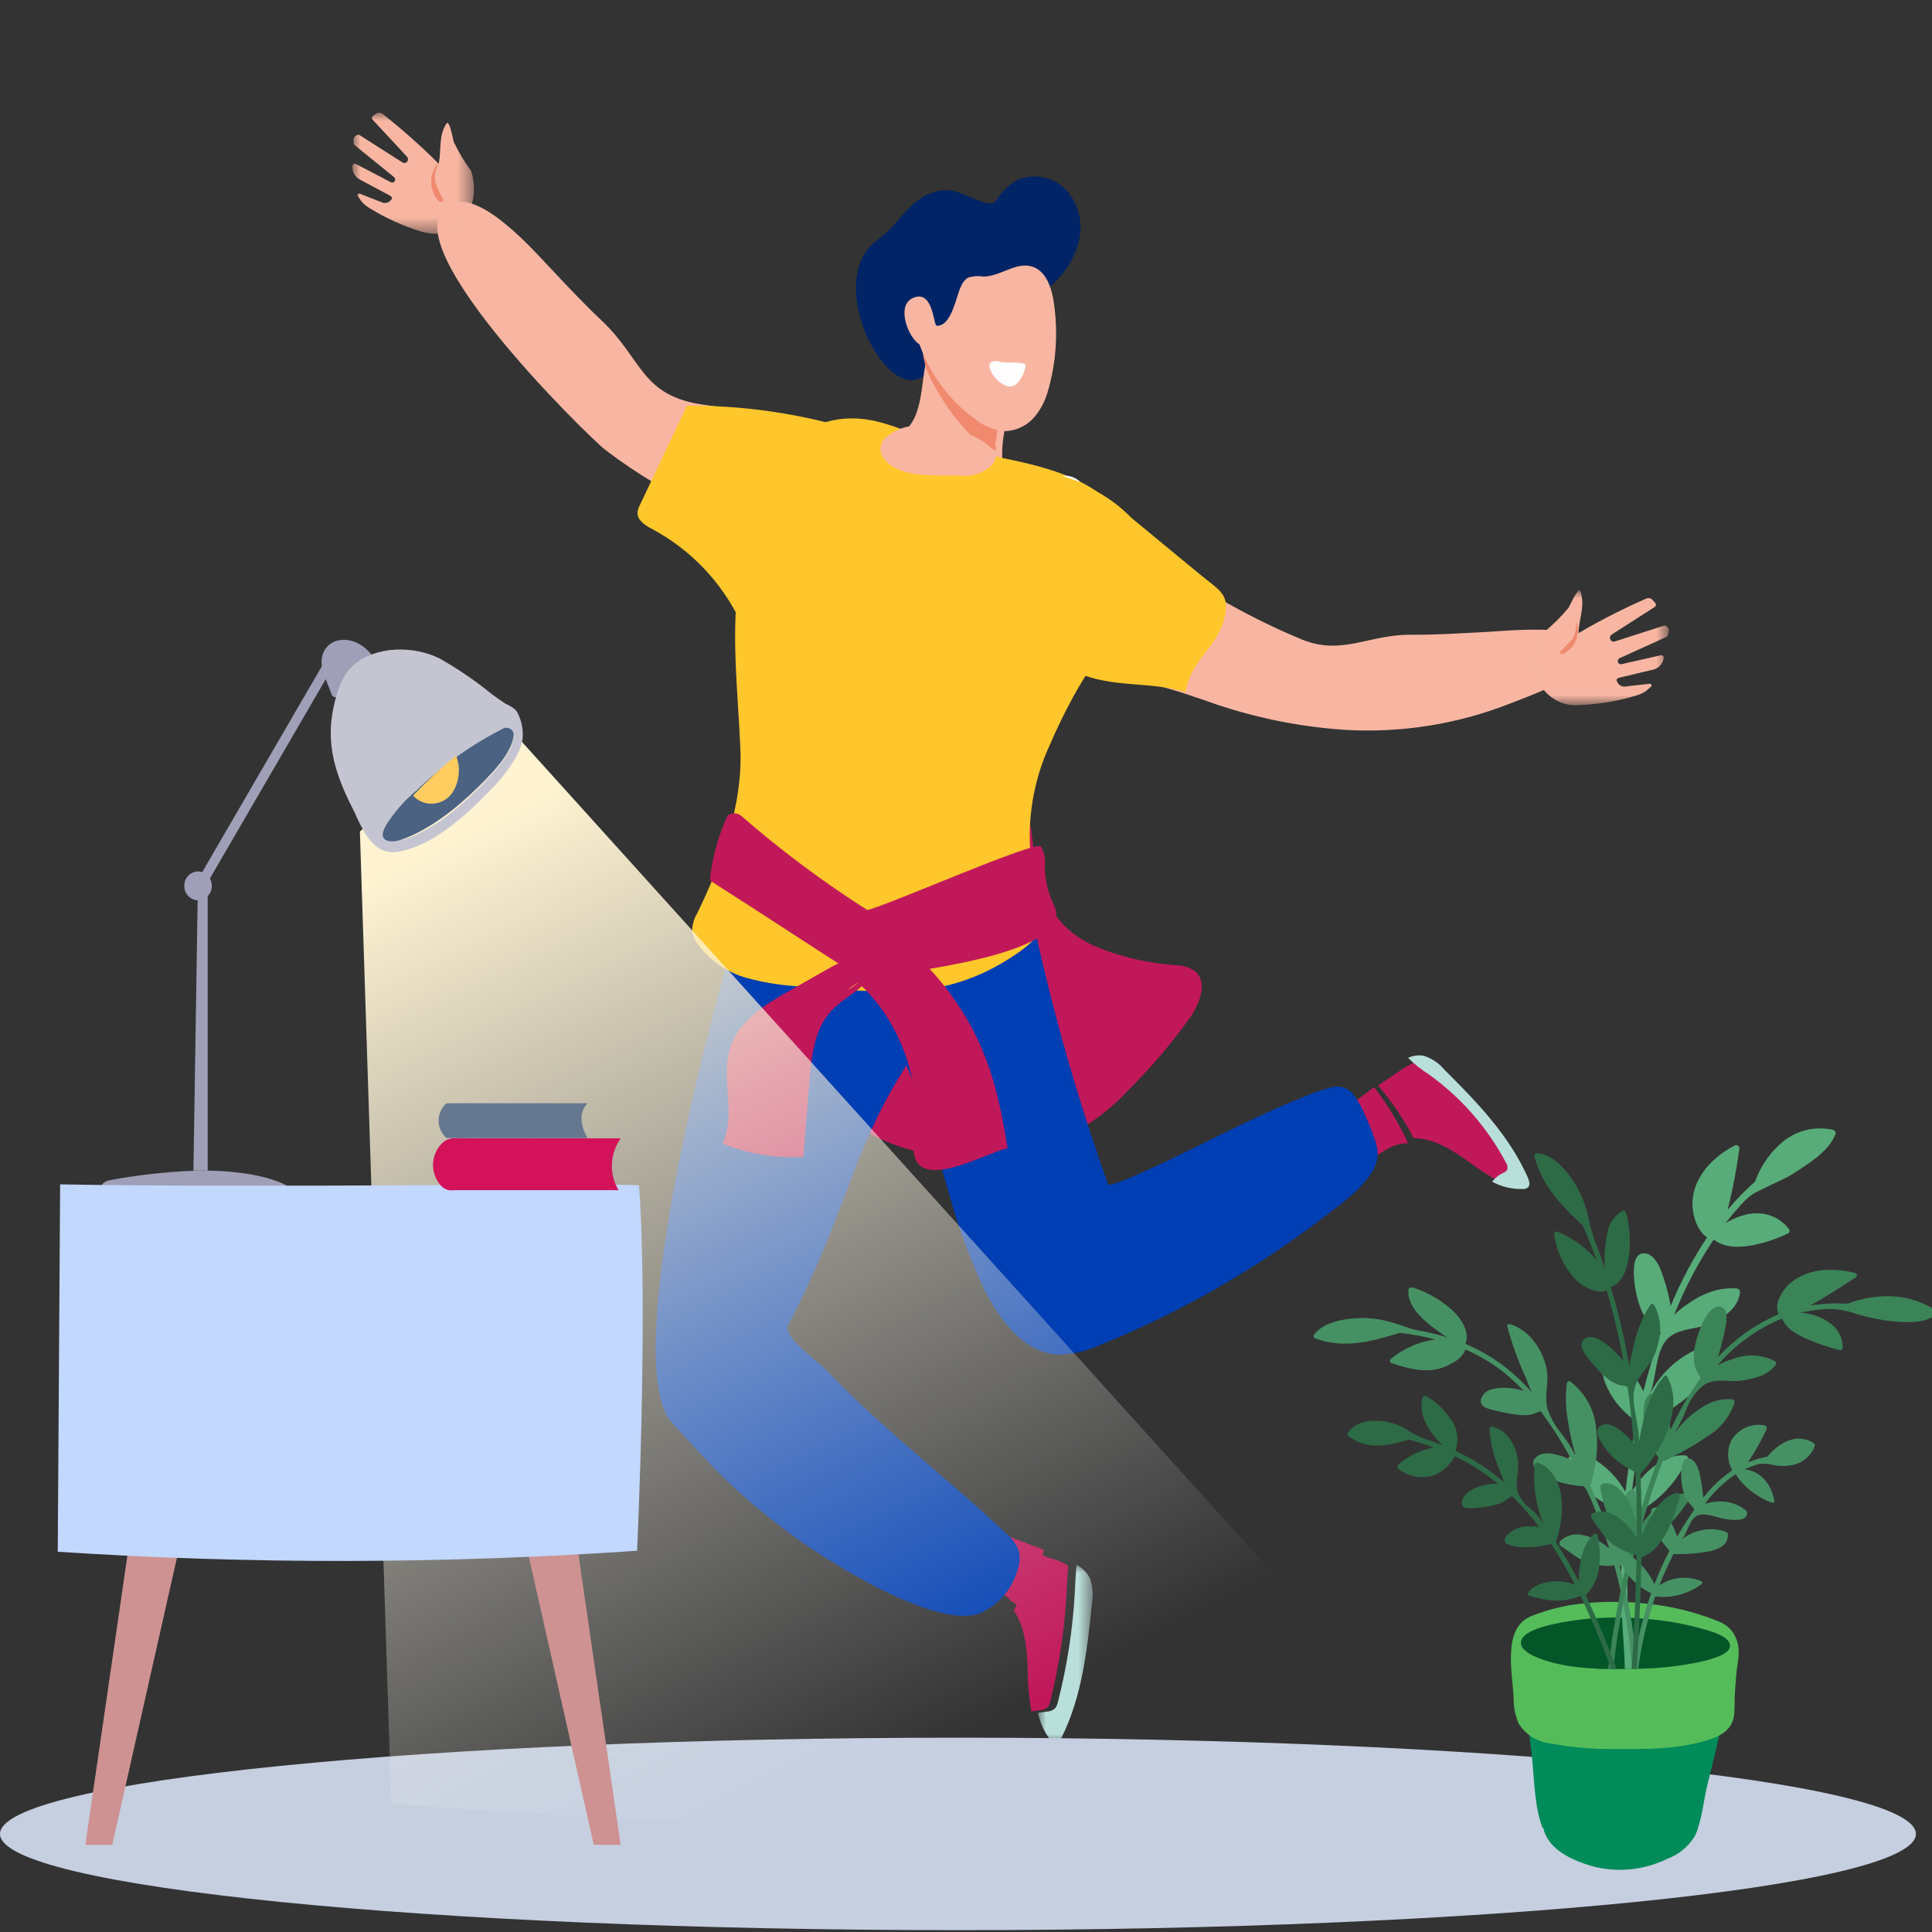 <?xml version="1.0" encoding="UTF-8"?>
<svg width="120px" height="120px" viewBox="0 0 120 120" version="1.1" xmlns="http://www.w3.org/2000/svg" xmlns:xlink="http://www.w3.org/1999/xlink">
    <rect x="0" y="0" width="120" height="120" fill="#333333" stroke="none"/>
    <title>Sorteo_1añoLuzGratis_2023</title>
    <defs>
        <polygon id="path-1" points="0 0 3.388 0 3.388 11.078 0 11.078"></polygon>
        <polygon id="path-3" points="0 0 7.537 0 7.537 7.515 0 7.515"></polygon>
        <polygon id="path-5" points="0 0 8.275 0 8.275 7.119 0 7.119"></polygon>
        <linearGradient x1="51.549%" y1="91.112%" x2="9.504%" y2="10.504%" id="linearGradient-7">
            <stop stop-color="#EEEEEE" stop-opacity="0" offset="0%"></stop>
            <stop stop-color="#FFF3D1" offset="100%"></stop>
        </linearGradient>
    </defs>
    <g id="Sorteo_1añoLuzGratis_2023" stroke="none" stroke-width="1" fill="none" fill-rule="evenodd">
        <g id="Group-152" transform="translate(21.885, 7)">
            <g id="Group-151" transform="translate(0, 0)">
                <g id="Group-39" transform="translate(22.235, 44.307)">
                    <path d="M19.9,0 C20.288,3.246 20.599,5.856 23.705,7.384 C25.368,8.103 27.144,8.529 28.953,8.644 C29.385,8.648 29.805,8.79 30.151,9.051 C30.914,9.764 30.368,11.099 29.752,11.958 C28.6,13.568 27.312,15.077 25.901,16.466 C24.648,17.817 23.117,18.88 21.414,19.584 C16.395,21.373 11.005,20.867 6.964,16.968 C3.979,14.085 2.143,10.051 1.05,5.907 C0.455,5.958 -0.003,6.457 0,7.055 L19.9,0 Z" id="Fill-3" fill="#C1185A"></path>
                    <path d="M49.817,21.626 C49.929,21.593 50.027,21.523 50.094,21.427 C50.139,21.282 50.11,21.123 50.018,21.002 C48.827,18.85 47.147,17.008 45.114,15.624 C44.649,15.346 44.219,15.015 43.83,14.638 C43.479,14.79 43.144,14.98 42.832,15.202 C42.381,15.507 41.929,15.812 41.476,16.116 C42.338,17.115 43.078,18.213 43.681,19.386 C43.448,19.386 43.216,19.416 42.99,19.473 C42.01,19.724 41.234,20.504 40.275,20.828 C39.944,20.956 39.581,20.98 39.235,20.895 C39.082,20.849 38.94,20.773 38.815,20.672 C38.939,20.773 39.082,20.849 39.235,20.896 C39.581,20.98 39.944,20.957 40.276,20.829 C41.234,20.504 42.008,19.726 42.991,19.474 C43.217,19.416 43.449,19.387 43.682,19.386 C44.89,19.381 46.076,20.106 47.095,20.842 C47.738,21.338 48.423,21.777 49.143,22.155 C49.322,21.928 49.552,21.747 49.815,21.626" id="Fill-5" fill="#C1185A"></path>
                    <path d="M40.078,21.236 C40.996,20.89 41.739,20.06 42.676,19.794 C42.892,19.732 43.114,19.701 43.338,19.7 C42.768,18.464 42.06,17.297 41.227,16.22 L38.211,18.478 C38.11,18.873 38.061,19.279 38.067,19.686 C38.096,20.206 38.314,20.698 38.682,21.067 C38.798,21.173 38.935,21.253 39.083,21.304 C39.414,21.395 39.766,21.369 40.081,21.232" id="Fill-7" fill="#C1185A"></path>
                    <path d="M50.782,21.845 C49.617,19.202 47.591,17.122 45.59,15.13 C45.256,14.728 44.813,14.429 44.314,14.27 C43.984,14.211 43.644,14.255 43.338,14.395 C43.718,14.78 44.141,15.118 44.599,15.405 C46.613,16.84 48.264,18.726 49.42,20.912 C49.511,21.038 49.539,21.198 49.495,21.347 C49.429,21.444 49.333,21.516 49.222,21.551 C48.962,21.676 48.735,21.861 48.562,22.092 C49.154,22.416 49.825,22.571 50.5,22.542 C50.605,22.545 50.708,22.509 50.789,22.442 C50.935,22.295 50.865,22.038 50.779,21.844" id="Fill-9" fill="#B9DFDA"></path>
                    <path d="M16.073,47.311 C16.035,47.288 15.997,47.265 15.959,47.241 C15.997,47.265 16.035,47.288 16.073,47.311" id="Fill-11" fill="#F0896E"></path>
                    <path d="M16.449,47.304 C16.412,47.286 16.374,47.267 16.337,47.247 C16.374,47.267 16.412,47.285 16.449,47.304" id="Fill-13" fill="#F0896E"></path>
                    <path d="M16.017,46.881 L16.019,46.881 L16.017,46.881 Z" id="Fill-15" fill="#F0896E"></path>
                    <path d="M18.466,48.275 C18.594,48.394 18.721,48.516 18.843,48.651 C18.721,48.517 18.594,48.394 18.466,48.275" id="Fill-17" fill="#F0896E"></path>
                    <path d="M16.793,47.287 L16.746,47.265 L16.793,47.287 Z" id="Fill-19" fill="#F0896E"></path>
                    <path d="M16.08,46.93 C16.038,46.896 15.994,46.865 15.952,46.831 C15.994,46.865 16.038,46.896 16.08,46.93" id="Fill-21" fill="#F0896E"></path>
                    <path d="M18.466,47.828 C18.342,47.718 18.217,47.612 18.089,47.513 C18.217,47.612 18.342,47.718 18.466,47.828" id="Fill-23" fill="#F0896E"></path>
                    <path d="M18.089,47.432 C17.965,47.324 17.839,47.219 17.712,47.117 C17.839,47.217 17.964,47.322 18.089,47.432" id="Fill-25" fill="#F0896E"></path>
                    <path d="M16.884,47.325 L16.656,47.227 L16.884,47.325 Z" id="Fill-27" fill="#F0896E"></path>
                    <path d="M18.089,47.452 C17.966,47.328 17.84,47.211 17.712,47.099 C17.839,47.211 17.965,47.328 18.089,47.452" id="Fill-29" fill="#F0896E"></path>
                    <path d="M17.335,47.431 C17.21,47.326 17.085,47.225 16.958,47.124 C17.084,47.224 17.21,47.325 17.335,47.431" id="Fill-31" fill="#F0896E"></path>
                    <polyline id="Fill-33" fill="#F0896E" points="17.335 47.371 16.958 47.182 17.335 47.371"></polyline>
                    <path d="M20.952,54.726 C21.04,54.608 21.1,54.472 21.124,54.327 C21.67,52.136 22.006,49.897 22.128,47.642 C22.159,47.078 22.176,46.507 22.233,45.944 C21.969,45.791 21.693,45.658 21.408,45.549 C21.012,45.469 20.636,45.318 20.296,45.1 C20.055,46.388 19.561,47.615 18.842,48.711 L18.842,48.719 C19.533,49.695 19.673,51.097 19.711,52.37 C19.709,53.249 19.787,54.126 19.945,54.99 L20.462,54.919 C20.643,54.914 20.816,54.845 20.952,54.725" id="Fill-35" fill="#C1185A"></path>
                    <path d="M20.727,44.955 C19.429,44.475 18.233,43.996 16.993,43.518 C16.652,43.656 16.334,43.847 16.052,44.084 C15.555,44.539 15.353,45.234 15.527,45.885 C15.639,46.174 15.828,46.429 16.073,46.62 C16.089,46.633 16.105,46.769 16.122,46.781 C16.138,46.794 16.155,46.946 16.174,46.946 L16.174,46.823 C16.248,46.879 16.324,46.868 16.401,46.916 C16.416,46.925 16.43,46.904 16.445,46.913 C16.52,46.958 16.596,46.986 16.674,47.028 C16.688,47.035 16.703,47.035 16.717,47.042 C16.793,47.082 16.869,47.115 16.946,47.152 C16.951,47.154 16.958,47.155 16.963,47.158 C17.046,47.197 17.129,47.234 17.212,47.27 L17.299,47.309 L17.338,47.325 L17.508,47.399 C17.597,47.439 17.686,47.479 17.775,47.52 L17.784,47.524 C17.869,47.564 17.952,47.605 18.035,47.648 L18.067,47.665 C18.151,47.709 18.233,47.754 18.314,47.803 C18.379,47.843 18.442,47.885 18.503,47.928 C18.522,47.941 18.541,47.991 18.56,48.004 C18.624,48.051 18.686,48.188 18.746,48.188 C18.918,48.188 19.068,48.472 19.198,48.655 L19.212,48.637 C19.933,47.511 20.445,46.265 20.723,44.957 L20.727,44.955 Z" id="Fill-37" fill="#C1185A"></path>
                </g>
                <g id="Group-42" transform="translate(42.587, 90.198)">
                    <mask id="mask-2" fill="white">
                        <use xlink:href="#path-1"></use>
                    </mask>
                    <g id="Clip-41"></g>
                    <path d="M3.222,0.833 C3.041,0.475 2.752,0.184 2.396,0 C2.337,0.571 2.318,1.151 2.286,1.724 C2.159,4.015 1.807,6.288 1.236,8.51 C1.209,8.658 1.147,8.797 1.055,8.915 C0.911,9.038 0.73,9.108 0.541,9.112 L0,9.186 C0.124,9.808 0.393,10.391 0.784,10.891 C0.843,10.979 0.93,11.044 1.032,11.074 C1.228,11.109 1.376,10.899 1.468,10.713 C2.734,8.18 3.065,5.258 3.348,2.41 C3.446,1.883 3.404,1.339 3.225,0.834" id="Fill-40" fill="#B9DFDA" mask="url(#mask-2)"></path>
                </g>
                <g id="Group-53" transform="translate(5.276, 5.537)">
                    <path d="M32.154,50.227 C32.358,49.763 32.78,48.982 33.163,48.264 C32.893,48.918 32.625,49.571 32.349,50.223 C32.317,50.3 32.286,50.377 32.253,50.454 C32.227,50.518 32.182,50.573 32.125,50.611 C31.979,50.711 32.017,50.543 32.154,50.229" id="Fill-43" fill="#666CB0"></path>
                    <path d="M33.436,46.728 L33.436,46.728 C33.746,46.481 33.304,47.316 32.785,48.267 C33.001,47.755 33.217,47.243 33.435,46.731" id="Fill-45" fill="#666CB0"></path>
                    <path d="M36.009,85.067 C35.655,86.246 34.793,87.205 33.658,87.683 C30.879,88.664 24.067,84.331 21.927,82.735 C18.727,80.345 17.284,78.831 14.546,75.792 C12.087,73.062 14.671,59.382 17.716,48.275 C18.083,46.932 18.458,45.627 18.832,44.383 C19.123,43.417 19.41,42.486 19.696,41.605 C20.037,40.55 20.371,39.565 20.694,38.667 C21.075,37.601 21.438,36.661 21.771,35.878 C21.904,36.102 22.044,36.34 22.186,36.59 C22.606,33.492 25.152,30.817 28.091,30.495 C31.195,30.154 34.369,32.472 35.19,35.678 C35.433,36.63 35.557,37.609 35.558,38.592 C35.543,40.245 35.256,41.886 34.708,43.446 C34.28,44.69 33.758,45.899 33.147,47.064 C33.055,47.169 32.015,49.003 31.061,50.635 C30.597,51.523 30.059,52.371 29.454,53.17 C29.45,53.17 29.446,53.167 29.445,53.163 C29.238,53.474 29.043,53.779 28.858,54.08 C25.696,59.196 25.312,63.066 21.788,69.771 C21.42,70.47 23.626,72.002 24.142,72.543 C27.691,76.261 31.599,79.195 35.327,82.701 C35.696,82.991 35.975,83.38 36.133,83.823 C36.213,84.241 36.17,84.673 36.009,85.067" id="Fill-47" fill="#003EB3"></path>
                    <path d="M58.307,58.474 C58.284,58.396 58.26,58.317 58.234,58.241 C58.077,57.762 57.889,57.292 57.672,56.836 C57.463,56.299 57.175,55.795 56.818,55.342 C56.472,54.986 55.952,54.859 55.48,55.017 C54.858,55.182 54.25,55.394 53.661,55.653 C51.973,56.331 50.328,57.128 48.687,57.92 C48.215,58.146 41.809,61.406 41.66,61.014 C40.246,57.058 39.025,53.033 37.998,48.937 C37.764,47.998 37.539,47.057 37.325,46.113 C37.076,45.017 36.841,43.918 36.621,42.816 C36.567,42.551 36.515,42.287 36.463,42.022 C36.44,41.907 36.418,41.791 36.396,41.675 C36.281,41.071 36.103,39.535 35.775,37.977 C35.596,37.029 35.318,36.101 34.948,35.209 C34.736,35.265 34.524,35.323 34.313,35.383 C34.138,35.459 33.961,35.535 33.784,35.612 L33.732,35.634 C34.377,37.606 34.27,37.654 33.641,35.673 C32.547,36.184 31.411,36.6 30.245,36.915 C28.88,37.2 27.494,37.377 26.101,37.444 C25.292,37.506 24.483,37.549 23.673,37.583 C22.703,37.773 21.726,37.937 20.746,38.055 C20.112,38.131 19.477,38.185 18.841,38.219 C18.953,38.618 19.069,39.015 19.194,39.41 C19.36,39.935 19.539,40.46 19.738,40.974 C20.049,41.788 20.42,42.578 20.85,43.336 C20.892,43.412 20.937,43.487 20.981,43.562 C21.919,45.137 22.84,46.732 23.871,48.244 C24.109,48.595 24.354,48.939 24.607,49.276 C24.615,49.289 24.625,49.301 24.634,49.314 C24.829,49.576 25.028,49.834 25.233,50.088 C25.474,50.386 25.722,50.684 25.985,50.966 C26.005,50.987 26.025,51.009 26.045,51.03 C26.482,50.834 26.992,50.896 27.369,51.191 C27.231,51.168 27.096,51.135 26.964,51.091 C27.627,51.627 28.231,52.232 28.764,52.898 C28.817,52.994 28.869,53.09 28.913,53.183 L29.001,53.367 C29.534,54.505 29.995,55.676 30.379,56.873 C30.879,58.39 31.302,59.94 31.752,61.481 C32.31,63.553 33.047,65.573 33.958,67.516 C34.933,69.487 36.478,71.511 38.596,71.603 C39.47,71.584 40.329,71.386 41.123,71.021 C46.234,68.954 51.035,66.192 55.391,62.813 C56.406,62.042 58.416,60.596 58.408,59.119 C58.403,58.9 58.367,58.684 58.303,58.475 M39.137,53.601 L39.732,55.557 C39.522,54.915 39.325,54.258 39.137,53.601 M40.782,59.019 L40.992,59.713 C40.901,59.488 40.831,59.256 40.782,59.019" id="Fill-49" fill="#003EB3"></path>
                    <path d="M26.546,22.519 C23.18,22.838 19.814,20.61 16.866,19.243 C14.585,18.207 12.428,16.92 10.433,15.405 C9.399,14.608 -3.688,1.818 1.017,0.08 C2.786,-0.574 5.949,2.976 6.771,3.847 C7.908,5.05 8.993,6.231 10.185,7.35 C12.783,9.792 12.624,12.066 16.593,12.61 C20.307,13.12 23.964,13.981 27.515,15.183 C28.462,15.438 29.342,15.898 30.092,16.531 C32.518,18.86 28.946,22.292 26.546,22.517" id="Fill-51" fill="#F8B6A2"></path>
                </g>
                <g id="Group-56">
                    <mask id="mask-4" fill="white">
                        <use xlink:href="#path-3"></use>
                    </mask>
                    <g id="Clip-55"></g>
                    <path d="M0.45,5.026 L1.852,5.575 C2.051,5.658 2.281,5.591 2.404,5.414 C2.419,5.39 2.438,5.368 2.46,5.35 L2.46,5.336 C2.461,5.265 2.423,5.2 2.362,5.166 L0.442,4.137 C0.179,3.992 0.013,3.719 0.004,3.42 C0.004,3.39 0.003,3.36 0,3.331 C-0.006,3.247 0.057,3.175 0.14,3.169 C0.167,3.167 0.193,3.172 0.217,3.184 L2.396,4.32 C2.485,4.365 2.593,4.331 2.639,4.242 C2.643,4.234 2.647,4.225 2.65,4.215 L2.65,4.212 C2.678,4.134 2.652,4.047 2.586,3.996 L0.154,2.025 C0.093,1.978 0.063,1.9 0.077,1.824 C0.098,1.715 0.06,1.7 0.088,1.592 C0.121,1.468 0.322,1.316 0.43,1.379 L3.125,3.096 C3.203,3.144 3.304,3.134 3.373,3.073 L3.376,3.07 C3.474,2.983 3.483,2.832 3.396,2.734 C3.395,2.733 3.393,2.731 3.392,2.73 L1.259,0.435 C1.198,0.37 1.201,0.268 1.266,0.207 C1.275,0.199 1.285,0.192 1.296,0.186 C1.442,0.107 1.512,-0.008 1.676,0 C1.748,0.005 1.817,0.03 1.876,0.073 C3.035,0.987 4.144,1.965 5.196,3.001 L5.332,3.148 C5.349,3.176 5.361,3.161 5.368,3.124 C5.54,2.311 5.339,1.447 5.847,0.672 C6.033,0.39 6.267,1.736 6.302,1.822 C6.606,2.453 6.965,3.054 7.376,3.621 C7.718,4.667 7.556,5.812 6.938,6.723 C6.244,7.583 5.184,7.655 4.207,7.361 C3.117,7.02 2.073,6.546 1.1,5.947 C0.915,5.839 0.746,5.705 0.6,5.548 C0.563,5.508 0.442,5.338 0.341,5.185 C0.307,5.141 0.316,5.077 0.361,5.044 C0.385,5.026 0.416,5.02 0.446,5.027" id="Fill-54" fill="#F8B6A2" mask="url(#mask-4)"></path>
                </g>
                <g id="Group-91" transform="translate(4.899, 3.165)">
                    <path d="M0.459,2.318 C-0.123,1.668 -0.155,0.695 0.383,0.008 C0.394,-0.009 0.428,0.004 0.423,0.02 C0.26,0.374 0.198,0.765 0.247,1.151 C0.379,1.525 0.546,1.884 0.746,2.226 C0.799,2.353 0.553,2.433 0.459,2.32" id="Fill-57" fill="#F0896E"></path>
                    <path d="M31.177,12.648 C30.48,13.45 29.72,13.813 28.67,12.959 C26.76,11.407 25.378,7.068 27.313,5.087 C27.659,4.733 28.1,4.478 28.442,4.12 C29.188,3.338 29.837,2.362 30.862,1.901 C32.322,1.245 33.032,2.009 34.401,2.417 C34.558,2.481 34.732,2.489 34.893,2.439 C35.022,2.366 35.128,2.259 35.199,2.129 C35.497,1.666 35.907,1.287 36.391,1.026 C37.443,0.569 38.668,0.819 39.455,1.652 C40.198,2.489 40.493,3.633 40.247,4.725 C39.988,5.806 39.401,6.78 38.566,7.514 C37.558,8.451 36.03,8.262 34.751,8.669 C33.166,9.173 32.246,11.425 31.18,12.651" id="Fill-59" fill="#002466"></path>
                    <path d="M33.758,15.113 C33.799,15.144 33.837,15.175 33.874,15.207 C33.775,15.277 33.679,15.35 33.584,15.427 L33.637,15.152 L33.66,15.031 C33.694,15.058 33.726,15.084 33.759,15.113" id="Fill-61" fill="#F8B6A2"></path>
                    <path d="M36.065,20.938 C34.789,20.976 33.512,20.945 32.24,20.846 C30.843,20.567 27.586,20.119 28.39,18.031 C28.725,17.163 29.695,16.603 30.081,15.641 C30.619,14.303 30.468,12.705 30.978,11.471 C31.576,11.749 31.963,12.434 32.613,12.64 C33.617,12.954 34.586,13.374 35.501,13.893 C35.787,14.055 36.1,14.255 36.165,14.575 C36.185,14.826 36.13,15.077 36.008,15.297 C35.939,15.463 35.875,15.631 35.819,15.802 C35.566,16.58 35.446,17.395 35.465,18.213 C35.485,19.152 35.688,20.078 36.064,20.938" id="Fill-63" fill="#F8B6A2"></path>
                    <path d="M30.753,10.284 L32.126,12.61 C32.666,12.848 33.174,13.154 33.638,13.519 C34.309,14.071 34.91,14.704 35.423,15.405 C35.266,15.899 35.163,16.408 35.114,16.924 C35.11,17.118 35.075,17.309 35.009,17.491 L35.082,17.615 C35.082,17.677 35.082,17.739 35.082,17.801 C34.621,17.687 34.191,17.473 33.822,17.175 C32.805,16.204 31.947,15.079 31.282,13.84 C30.956,13.309 30.722,12.725 30.59,12.116 C30.531,11.817 30.513,11.512 30.535,11.209 C30.624,10.905 30.697,10.596 30.753,10.284" id="Fill-65" fill="#F0896E"></path>
                    <path d="M38.384,13.844 C38.857,12.048 38.939,10.172 38.625,8.342 C38.468,7.533 38.113,6.619 37.295,6.384 C36.297,6.098 35.336,7.009 34.296,7.014 C33.972,6.958 33.639,6.984 33.327,7.088 C33.131,7.223 32.98,7.415 32.897,7.638 C32.605,8.237 32.312,10.127 31.395,10.066 C31.185,10.052 31.192,7.782 29.919,8.343 C28.859,8.811 29.618,10.797 30.331,11.231 C30.975,13.069 32.159,14.671 33.728,15.825 C34.277,16.29 34.962,16.566 35.679,16.613 C36.391,16.58 37.056,16.245 37.505,15.691 C37.851,15.266 38.11,14.775 38.267,14.249 C38.31,14.115 38.348,13.98 38.384,13.844" id="Fill-67" fill="#F8B6A2"></path>
                    <path d="M43.158,28.55 C42.935,28.81 42.702,29.069 42.471,29.331 C41.748,30.16 41.098,31.05 40.528,31.991 C40.055,32.757 39.625,33.556 39.225,34.364 C38.874,35.076 38.547,35.795 38.241,36.507 C37.158,39.07 36.89,41.904 37.475,44.624 C38.162,47.253 38.28,47.827 36.073,49.267 C31.705,52.118 28.026,51.443 23.27,51.119 C22.024,51.083 20.787,50.9 19.585,50.575 C18.352,50.23 17.273,49.477 16.525,48.438 C16.356,48.211 16.247,47.946 16.207,47.666 C16.21,47.275 16.318,46.892 16.522,46.558 C18.034,43.46 19.347,39.864 19.204,36.375 C19.055,32.734 18.561,28.962 19.182,25.338 C19.695,22.345 20.79,19.392 22.747,17.173 C23.945,15.815 25.95,15.614 27.597,15.992 C28.846,16.278 30.024,16.84 31.243,17.252 C33.861,18.133 36.667,18.313 39.248,19.293 C39.251,19.293 39.254,19.294 39.257,19.296 C39.271,19.3 39.285,19.306 39.298,19.311 C39.427,19.36 39.555,19.411 39.682,19.465 C40.857,19.953 41.92,20.678 42.803,21.594 L42.806,21.597 C44.598,23.494 45.26,26.093 43.155,28.552" id="Fill-69" fill="#FFC72B"></path>
                    <path d="M72.347,30.36 C72.164,31.654 68.059,33.12 67.055,33.514 C63.788,34.808 60.278,35.373 56.77,35.169 C53.797,34.972 50.867,34.357 48.066,33.342 C47.663,33.202 47.244,33.062 46.813,32.919 C43.737,31.903 39.534,31.477 38.885,27.553 C38.529,25.405 39.547,22.624 42.091,22.973 C43.305,23.14 44.339,23.932 45.347,24.657 C48.06,26.634 50.999,28.281 54.101,29.564 C56.561,30.561 58.282,29.242 60.81,29.26 C62.425,29.273 64,29.167 65.629,29.08 C66.808,29.017 72.623,28.421 72.35,30.359" id="Fill-71" fill="#F8B6A2"></path>
                    <path d="M34.842,17.734 C35.215,18.194 35.157,18.724 34.034,19.231 C33.638,19.374 33.213,19.423 32.795,19.373 C31.425,19.316 28.875,19.633 27.987,18.134 C27.782,17.633 27.999,17.059 28.485,16.821 C28.786,16.614 29.12,16.459 29.471,16.361 C30.481,16.144 31.53,16.19 32.517,16.495 C33.07,16.631 34.342,17.118 34.84,17.732" id="Fill-73" fill="#F8B6A2"></path>
                    <path d="M35.387,13.625 C35.983,14.045 36.392,13.855 36.753,13.1 C36.834,12.922 36.892,12.735 36.928,12.543 C36.981,12.273 35.615,12.385 35.389,12.323 C35.201,12.244 34.989,12.24 34.798,12.31 C34.455,12.506 34.84,13.237 35.385,13.623" id="Fill-75" fill="#FFFDFD"></path>
                    <path d="M25.554,16.336 C22.408,15.453 19.154,15.014 15.887,15.031 L12.961,21.204 C12.885,21.342 12.835,21.493 12.815,21.649 C12.78,22.149 13.293,22.468 13.719,22.692 C16.105,23.968 18.022,25.971 19.193,28.411 C19.4,28.84 19.725,29.362 20.173,29.261 C20.379,29.189 20.555,29.049 20.672,28.865 C21.65,27.51 22.457,26.04 23.076,24.489 L26.38,17.107 C26.082,16.875 25.806,16.616 25.554,16.336" id="Fill-77" fill="#FFC72B"></path>
                    <path d="M39.504,19.744 L38.816,19.383 C39.042,19.496 39.268,19.612 39.493,19.736 C39.519,19.749 39.545,19.764 39.57,19.779 L39.504,19.744 Z" id="Fill-79" fill="#FFFDFD"></path>
                    <path d="M39.215,19.401 L39.193,19.393 C39.609,19.339 40.027,19.481 40.323,19.779 L39.215,19.401 Z" id="Fill-81" fill="#FFFDFD"></path>
                    <path d="M40.101,31.593 C42.278,32.596 44.777,32.134 46.852,32.834 C47.125,30.92 48.774,30.07 49.24,28.335 C49.666,26.747 48.994,26.542 47.747,25.512 C46.335,24.344 44.921,23.178 43.506,22.014 L43.503,22.014 C42.635,21.117 41.591,20.408 40.437,19.932 C40.313,19.879 40.187,19.827 40.061,19.782 C37.415,20.051 37.114,26.083 37.393,28.065 C37.576,29.651 38.617,31.008 40.101,31.596" id="Fill-83" fill="#FFC72B"></path>
                    <path d="M38.778,46.901 C38.85,46.613 38.813,46.308 38.673,46.045 C38.313,45.3 38.121,44.484 38.112,43.655 C38.168,43.226 38.086,42.792 37.876,42.414 C37.558,42.004 28.523,46.005 27.09,46.361 C24.345,44.616 21.735,42.668 19.282,40.532 C19.042,40.317 18.687,40.292 18.419,40.471 C17.865,41.662 17.499,42.932 17.335,44.236 L17.335,44.536 C17.363,44.555 17.391,44.575 17.42,44.594 C20.941,46.829 23.273,48.404 26.795,50.638 C28.561,50.309 38.106,49.419 38.778,46.902" id="Fill-85" fill="#C1185A"></path>
                    <path d="M28.719,47.867 C34.246,52.526 35.118,56.992 35.801,61.152 C34.604,61.353 29.592,64.322 29.982,60.773 C30.608,56.74 28.822,52.394 25.624,50.167 C26.483,49.356 27.592,48.863 28.769,48.768 L28.719,47.867 Z" id="Fill-87" fill="#C1185A"></path>
                    <path d="M27.511,50.199 C26.881,51.298 25.582,51.771 24.761,52.723 C23.779,53.86 23.611,55.5 23.489,57.022 C23.365,58.579 23.24,60.136 23.115,61.693 C21.398,61.796 19.68,61.51 18.089,60.856 C18.963,59.071 17.963,56.838 18.562,54.934 C19.091,53.247 20.714,52.244 22.215,51.392 L24.868,49.886 C25.618,49.46 26.765,49.145 27.15,49.938 C26.922,50.55 26.454,51.043 25.855,51.303 L27.511,50.199 Z" id="Fill-89" fill="#C1185A"></path>
                </g>
                <g id="Group-94" transform="translate(73.502, 29.671)">
                    <mask id="mask-6" fill="white">
                        <use xlink:href="#path-5"></use>
                    </mask>
                    <g id="Clip-93"></g>
                    <path d="M7.091,5.794 L5.565,5.97 C5.345,5.999 5.134,5.872 5.054,5.665 C5.045,5.637 5.031,5.61 5.013,5.586 L5.017,5.573 C5.033,5.503 5.086,5.448 5.156,5.43 L7.312,4.915 C7.607,4.841 7.839,4.613 7.92,4.32 C7.928,4.291 7.937,4.262 7.944,4.232 C7.971,4.149 7.926,4.06 7.843,4.034 C7.817,4.026 7.79,4.024 7.764,4.03 L5.324,4.582 C5.221,4.603 5.122,4.537 5.101,4.435 C5.099,4.427 5.098,4.419 5.097,4.411 L5.097,4.407 C5.088,4.323 5.135,4.242 5.213,4.209 L8.105,2.896 C8.178,2.866 8.226,2.796 8.23,2.717 C8.235,2.604 8.277,2.598 8.275,2.484 C8.272,2.352 8.109,2.149 7.986,2.183 L4.894,3.176 C4.803,3.2 4.706,3.165 4.653,3.087 L4.653,3.083 C4.577,2.974 4.603,2.823 4.712,2.746 C4.714,2.745 4.716,2.744 4.718,2.742 L7.392,1.028 C7.467,0.978 7.488,0.875 7.438,0.8 C7.431,0.79 7.423,0.78 7.414,0.771 C7.288,0.654 7.246,0.522 7.081,0.487 C7.008,0.473 6.934,0.48 6.865,0.507 C5.493,1.107 4.156,1.785 2.86,2.536 L2.689,2.645 C2.666,2.668 2.657,2.651 2.658,2.612 C2.683,1.761 3.091,0.956 2.771,0.054 C2.655,-0.275 2.096,0.999 2.043,1.075 C1.589,1.62 1.087,2.122 0.543,2.576 C-0.049,3.534 -0.164,4.712 0.233,5.766 C0.721,6.706 1.741,7.245 2.792,7.118 C3.955,7.068 5.107,6.872 6.222,6.535 C6.431,6.477 6.631,6.388 6.815,6.272 C6.861,6.241 7.021,6.103 7.16,5.98 C7.203,5.941 7.206,5.874 7.167,5.831 C7.148,5.81 7.121,5.797 7.092,5.797" id="Fill-92" fill="#F8B6A2" mask="url(#mask-6)"></path>
                </g>
                <path d="M75.249,33.597 C75.951,33.23 76.286,32.411 76.044,31.657 C76.04,31.641 76.005,31.646 76.005,31.661 C76.039,32.001 75.971,32.343 75.809,32.644 C75.567,32.941 75.301,33.218 75.014,33.473 C74.924,33.571 75.126,33.677 75.247,33.597" id="Fill-95" fill="#F0896E"></path>
            </g>
        </g>
        <path d="M59.5,119.886 C92.361,119.886 119,117.21 119,113.909 C119,110.608 92.361,107.931 59.5,107.931 C26.639,107.931 0,110.607 0,113.908 C0,117.21 26.639,119.886 59.5,119.886" id="Fill-1" fill="#C5CFE0"></path>
        <path d="M22.354,51.643 L24.304,112.029 C31.149,112.572 41.081,113.176 54.1,113.842 C67.119,114.508 80.204,114.409 93.354,113.544 L30.791,44.277 L22.354,51.643 Z" id="Path-2" fill="url(#linearGradient-7)"></path>
        <g id="Group-150" transform="translate(3.587, 39.74)">
            <path d="M18.929,0.389 C18.277,-0.091 17.214,-0.208 16.666,0.509 C15.99,1.395 16.714,2.492 17,3.368 C17.042,3.514 17.193,3.599 17.34,3.558 C17.36,3.552 17.38,3.544 17.398,3.534 C17.491,3.616 17.631,3.616 17.724,3.534 C18.325,3.067 19.097,2.778 19.596,2.175 C20.139,1.52 19.453,0.774 18.928,0.387" id="Fill-106" fill="#9F9FB7"></path>
            <path d="M28.319,5.972 C28.16,7.166 26.725,8.543 26.083,9.174 C24.758,10.472 23.126,11.772 21.389,12.402 C20.662,12.663 19.301,12.832 19.982,11.609 C20.524,10.76 21.2,10.006 21.984,9.374 C22.056,9.314 22.12,9.25 22.192,9.191 C23.103,8.376 24.064,7.618 25.068,6.921 C25.889,6.35 26.759,5.853 27.668,5.437 C27.915,5.339 28.195,5.46 28.294,5.707 C28.327,5.791 28.336,5.883 28.319,5.972" id="Fill-108" fill="#4B6282"></path>
            <path d="M28.584,4.576 C28.54,4.49 28.486,4.41 28.423,4.337 C28.237,4.188 28.032,4.065 27.814,3.969 C27.527,3.785 27.25,3.587 26.975,3.385 C25.953,2.552 24.864,1.807 23.716,1.158 C22.119,0.364 19.77,0.347 18.353,1.588 C17.573,2.273 17.225,3.592 17.054,4.604 C16.672,6.867 17.449,8.793 18.419,10.682 C18.972,11.908 19.627,13.397 21.108,13.166 C23.207,12.837 25.28,10.982 26.743,9.466 C27.369,8.857 27.918,8.175 28.378,7.433 C28.618,7.043 28.786,6.613 28.872,6.163 C28.922,5.618 28.821,5.07 28.581,4.578 M26.184,9.164 C24.925,10.439 23.366,11.719 21.708,12.334 C21.014,12.592 19.713,12.757 20.367,11.555 C20.881,10.726 21.526,9.985 22.277,9.362 C23.878,7.806 25.706,6.501 27.699,5.494 C27.938,5.401 28.206,5.52 28.298,5.759 C28.33,5.841 28.338,5.932 28.32,6.019 C28.168,7.193 26.801,8.542 26.186,9.165" id="Fill-110" fill="#C5C5D2"></path>
            <path d="M24.575,9.395 C24.139,10.148 23.174,10.405 22.421,9.969 C22.394,9.953 22.368,9.937 22.342,9.92 C22.241,9.849 22.149,9.765 22.07,9.671 C22.907,8.789 23.799,7.961 24.741,7.192 C25.02,7.914 24.959,8.722 24.575,9.394" id="Fill-112" fill="#FFCC60"></path>
            <polygon id="Fill-114" fill="#9F9FB7" points="9.313 32.966 8.427 32.966 8.71 14.879 8.755 14.802 17.01 0.599 17.523 0.933 9.313 15.06"></polygon>
            <path d="M9.565,15.284 C9.578,15.768 9.197,16.17 8.713,16.184 C8.229,16.17 7.848,15.768 7.86,15.284 C7.847,14.8 8.229,14.398 8.713,14.385 C9.197,14.398 9.578,14.8 9.565,15.284" id="Fill-116" fill="#9F9FB7"></path>
            <path d="M14.682,34.197 C13.269,33.082 10.002,32.916 8.454,32.977 C6.71,33.046 4.973,33.24 3.257,33.559 C3.018,33.604 2.712,33.727 2.747,33.95 C2.775,34.135 3.02,34.207 3.221,34.239 C6.861,34.813 11.116,35.073 14.684,34.197" id="Fill-118" fill="#9F9FB7"></path>
            <polygon id="Fill-120" fill="#CE9292" points="5.062 51.815 1.714 74.845 3.386 74.845 8.569 51.835"></polygon>
            <polygon id="Fill-122" fill="#CE9292" points="31.615 51.815 34.963 74.845 33.291 74.845 28.107 51.835"></polygon>
            <path d="M0.148,33.824 C0.099,41.43 0.049,49.036 0,56.642 C11.983,57.424 24.004,57.403 35.984,56.58 C35.984,56.58 36.684,41.727 36.102,33.877 C33.241,33.74 12.641,34.046 0.148,33.824" id="Fill-124" fill="#C2D8FF"></path>
            <path d="M34.44,33.053 C34.492,33.453 34.626,33.838 34.834,34.184 L24.598,34.184 C24.303,34.236 24.001,34.131 23.803,33.906 C23.475,33.539 23.298,33.061 23.308,32.569 C23.33,31.831 23.826,31.024 24.513,30.963 C24.918,30.926 25.338,30.963 25.743,30.963 L34.962,30.963 C34.538,31.573 34.352,32.317 34.439,33.054" id="Fill-126" fill="#D3125A"></path>
            <path d="M24.149,28.786 C23.553,29.301 23.487,30.202 24.002,30.798 C24.047,30.851 24.097,30.9 24.149,30.946 L32.906,30.946 C32.906,30.946 32.059,29.635 32.906,28.786 L24.149,28.786 Z" id="Fill-128" fill="#667790"></path>
            <g id="Group-4" transform="translate(78.002, 30.349)">
                <path d="M14.907,37.751 C16.057,37.973 17.229,38.062 18.4,38.018 C19.323,38.018 20.246,38.031 21.17,37.981 C22.198,37.953 23.218,37.782 24.199,37.473 C24.618,37.335 25.014,37.135 25.375,36.882 C25.337,37.06 25.3,37.237 25.259,37.414 C25.127,38.03 24.982,38.646 24.829,39.262 C24.711,39.75 24.59,40.239 24.474,40.723 C24.461,40.77 24.451,40.818 24.438,40.869 C24.352,41.221 24.288,41.607 24.215,41.998 C24.133,42.518 24.012,43.031 23.851,43.532 C23.807,43.666 23.756,43.796 23.696,43.923 C23.305,44.589 22.695,45.098 21.969,45.364 C20.509,46.082 18.837,46.242 17.268,45.813 C16.144,45.476 14.63,44.856 14.284,43.521 C14.282,43.507 14.282,43.491 14.284,43.477 C14.234,43.45 14.197,43.404 14.18,43.35 C14.18,43.345 14.176,43.34 14.176,43.335 C14.009,42.826 13.89,42.303 13.821,41.771 C13.761,41.366 13.72,40.95 13.689,40.535 C13.641,40.01 13.612,39.479 13.557,38.971 C13.539,38.79 13.516,38.615 13.494,38.439 C13.452,38.131 13.416,37.818 13.393,37.501 C13.382,37.387 13.375,37.27 13.366,37.155 C13.849,37.426 14.369,37.626 14.909,37.75" id="Fill-130" fill="#008B5A"></path>
                <path d="M15.857,33.386 C16.666,33.505 17.482,33.567 18.301,33.571 C18.366,33.571 18.431,33.575 18.501,33.571 C18.536,33.575 18.571,33.576 18.607,33.575 L18.831,33.575 C19.003,33.575 19.17,33.575 19.338,33.567 C19.481,33.571 19.624,33.567 19.763,33.563 L19.853,33.563 C19.906,33.563 19.959,33.558 20.012,33.558 L20.078,33.558 C20.106,33.558 20.135,33.554 20.164,33.554 C21.428,33.538 22.689,33.401 23.927,33.146 C24.744,32.961 25.856,32.668 25.86,32.136 C25.868,31.698 25.222,31.414 24.556,31.204 C23.33,30.829 22.066,30.586 20.788,30.478 C20.87,30.168 20.96,29.863 21.062,29.558 C20.96,29.541 20.854,29.533 20.747,29.524 C20.596,29.503 20.441,29.485 20.285,29.472 C20.183,29.464 20.081,29.46 19.979,29.451 C19.832,29.438 19.685,29.429 19.533,29.429 C19.527,29.426 19.52,29.424 19.513,29.425 C19.427,29.421 19.337,29.417 19.247,29.417 C19.238,29.412 19.228,29.412 19.218,29.417 C19.182,29.413 19.145,29.411 19.108,29.412 C19.051,29.408 18.994,29.408 18.937,29.412 C18.333,29.397 17.728,29.415 17.127,29.468 C17.016,29.477 16.906,29.485 16.799,29.498 C16.947,29.812 17.089,30.126 17.229,30.443 C17.009,30.461 16.792,30.486 16.584,30.512 L16.563,30.512 C15.063,30.703 13.016,31.092 12.886,31.87 C12.751,32.661 14.671,33.198 15.856,33.387" id="Fill-132" fill="#54BD5A"></path>
                <path d="M12.425,35.342 C12.413,35.902 12.522,36.459 12.743,36.974 C13.19,37.675 13.935,38.129 14.762,38.208 C15.788,38.399 16.828,38.509 17.872,38.539 C19.931,38.543 22.056,38.642 24.07,38.109 C24.793,37.918 25.725,37.645 26.032,36.803 C26.1,36.594 26.137,36.377 26.142,36.158 C26.158,35.831 26.142,35.489 26.163,35.195 C26.208,34.491 26.245,33.786 26.359,33.09 C26.539,32.008 26.179,31.028 25.186,30.633 C24.05,30.169 22.864,29.836 21.652,29.64 C21.461,29.61 21.264,29.58 21.064,29.558 C20.962,29.864 20.873,30.169 20.79,30.478 C22.068,30.586 23.331,30.829 24.557,31.204 C25.224,31.414 25.869,31.698 25.861,32.136 C25.857,32.669 24.745,32.961 23.928,33.146 C22.69,33.402 21.429,33.538 20.165,33.554 C20.136,33.554 20.107,33.558 20.079,33.558 L20.013,33.558 C19.96,33.558 19.907,33.563 19.854,33.563 L19.764,33.563 C19.625,33.567 19.482,33.571 19.339,33.567 C19.171,33.575 19.005,33.575 18.832,33.575 L18.608,33.575 C18.572,33.576 18.536,33.575 18.501,33.571 C18.432,33.575 18.366,33.571 18.301,33.571 C17.483,33.567 16.667,33.505 15.858,33.386 C14.673,33.195 12.753,32.66 12.887,31.869 C13.018,31.091 15.065,30.701 16.564,30.512 L16.585,30.512 C16.793,30.486 17.01,30.46 17.231,30.443 C17.092,30.125 16.949,29.811 16.801,29.497 C15.668,29.605 14.556,29.876 13.499,30.301 C11.732,31.044 12.339,33.729 12.425,35.341" id="Fill-134" fill="#54BD5A"></path>
                <path d="M15.857,33.386 C16.666,33.505 17.482,33.567 18.301,33.571 C18.366,33.571 18.431,33.575 18.501,33.571 C18.536,33.575 18.571,33.576 18.607,33.575 L18.831,33.575 C19.003,33.575 19.17,33.575 19.338,33.567 C19.481,33.571 19.624,33.567 19.763,33.563 L19.853,33.563 C19.906,33.563 19.959,33.558 20.012,33.558 L20.078,33.558 C20.106,33.558 20.135,33.554 20.164,33.554 C21.428,33.538 22.689,33.401 23.927,33.146 C24.744,32.961 25.856,32.668 25.86,32.136 C25.868,31.698 25.222,31.414 24.556,31.204 C23.33,30.829 22.066,30.586 20.788,30.478 C20.686,30.465 20.58,30.456 20.474,30.448 C20.4,30.443 20.323,30.435 20.245,30.431 C20.143,30.426 20.04,30.418 19.938,30.409 C19.86,30.409 19.783,30.405 19.709,30.4 C19.656,30.396 19.603,30.396 19.554,30.392 C19.505,30.388 19.448,30.392 19.399,30.388 C19.317,30.388 19.239,30.383 19.16,30.383 L19.074,30.383 C18.972,30.379 18.866,30.379 18.764,30.379 C18.355,30.379 17.952,30.392 17.558,30.422 C17.448,30.426 17.338,30.435 17.231,30.443 C17.011,30.461 16.794,30.486 16.585,30.512 L16.565,30.512 C15.065,30.703 13.018,31.092 12.887,31.87 C12.753,32.661 14.673,33.198 15.858,33.387" id="Fill-136" fill="#025628"></path>
                <path d="M15.855,20.689 C16.125,21.224 16.438,21.737 16.79,22.223 C16.833,22.282 16.88,22.338 16.929,22.391 C17.042,22.519 17.164,22.637 17.297,22.743 C17.363,22.795 17.432,22.851 17.497,22.898 C17.66,23.02 17.831,23.132 18.008,23.232 C18.307,23.412 18.628,23.55 18.963,23.645 C19.059,23.675 19.154,23.696 19.254,23.718 C19.246,23.718 19.233,23.98 19.213,24.384 C19.205,24.623 19.192,24.917 19.184,25.231 C19.172,25.528 19.16,25.852 19.152,26.167 C19.148,26.223 19.143,26.275 19.143,26.327 C19.135,26.565 19.127,26.799 19.119,27.027 L19.119,27.113 C19.115,27.268 19.111,27.414 19.107,27.556 C19.09,28.089 19.078,28.492 19.082,28.607 L19.082,28.65 C19.082,28.701 19.086,28.753 19.086,28.804 C19.09,29.006 19.099,29.212 19.107,29.415 C19.115,29.617 19.123,29.81 19.135,30.008 C19.14,30.137 19.148,30.261 19.156,30.386 C19.217,31.447 19.303,32.504 19.335,33.562 L19.335,33.57 C19.479,33.575 19.622,33.57 19.761,33.566 L19.85,33.566 C19.903,33.566 19.956,33.562 20.01,33.562 C19.989,33.45 19.962,33.342 19.936,33.235 C19.928,33.196 19.916,33.153 19.911,33.115 C19.875,32.971 19.846,32.831 19.816,32.689 L19.816,32.685 C19.678,31.927 19.59,31.161 19.55,30.392 C19.53,30.074 19.517,29.752 19.51,29.426 C19.506,29.383 19.506,29.34 19.506,29.292 C19.502,29.125 19.497,28.953 19.494,28.781 C19.489,28.59 19.485,28.394 19.489,28.205 C19.485,28.029 19.485,27.852 19.485,27.68 C19.485,27.374 19.489,27.073 19.498,26.769 C19.497,26.73 19.499,26.691 19.502,26.653 C19.502,26.588 19.502,26.519 19.506,26.455 C19.506,26.413 19.507,26.372 19.51,26.33 L19.51,26.265 C19.514,26.188 19.514,25.866 19.527,25.484 C19.531,25.234 19.539,24.963 19.551,24.714 L19.551,24.71 C19.536,24.445 19.567,24.179 19.641,23.924 C19.721,23.907 19.801,23.885 19.879,23.859 C19.942,23.843 20.004,23.823 20.063,23.799 C20.068,23.8 20.072,23.798 20.076,23.795 C20.165,23.766 20.251,23.73 20.333,23.687 C20.347,23.685 20.359,23.679 20.37,23.67 C20.491,23.617 20.609,23.556 20.721,23.485 C21.577,22.906 22.297,22.149 22.83,21.264 C22.981,21.036 23.12,20.813 23.251,20.598 C23.271,20.566 23.277,20.527 23.267,20.49 C23.261,20.4 23.193,20.325 23.104,20.31 C22.84,20.288 22.574,20.315 22.319,20.387 L22.315,20.387 C21.938,20.491 21.584,20.663 21.269,20.894 C20.916,21.145 20.597,21.442 20.321,21.776 C20.215,21.901 20.117,22.03 20.027,22.158 C19.966,22.244 19.909,22.33 19.851,22.416 C19.827,22.454 19.806,22.489 19.782,22.527 C19.786,22.484 19.79,22.437 19.798,22.394 C19.835,22.037 19.879,21.685 19.933,21.329 C20.011,20.744 20.104,20.164 20.211,19.58 C20.215,19.558 20.219,19.532 20.223,19.506 C20.289,19.141 20.358,18.776 20.432,18.411 C20.444,18.408 20.455,18.402 20.464,18.394 C20.485,18.398 20.505,18.398 20.526,18.394 C20.547,18.392 20.568,18.386 20.587,18.377 C20.648,18.342 20.718,18.308 20.783,18.273 C20.804,18.263 20.825,18.252 20.844,18.239 C21.188,18.048 21.563,17.835 21.947,17.594 C22.074,17.513 22.197,17.431 22.323,17.349 C22.655,17.131 22.974,16.895 23.278,16.64 C23.374,16.563 23.462,16.486 23.552,16.402 C24.357,15.654 24.929,14.782 24.794,13.708 C24.764,13.602 24.664,13.532 24.555,13.54 C24.24,13.575 23.932,13.661 23.644,13.794 C22.45,14.377 21.477,15.332 20.874,16.516 C20.861,16.537 20.849,16.564 20.837,16.585 C20.845,16.563 20.858,16.546 20.866,16.524 C21.356,15.474 21.168,13.822 22.039,13.014 C22.586,12.519 23.367,12.481 24.057,12.313 C24.231,12.277 24.401,12.223 24.564,12.154 C24.948,11.997 25.31,11.792 25.643,11.545 C25.702,11.501 25.758,11.452 25.811,11.401 C26.178,11.099 26.419,10.67 26.485,10.198 C26.503,10.074 26.416,9.959 26.293,9.942 C26.288,9.941 26.284,9.941 26.281,9.94 C25.747,9.901 25.211,9.969 24.705,10.142 C24.19,10.315 23.705,10.566 23.267,10.886 C22.953,11.087 22.661,11.321 22.396,11.582 C23.031,9.975 23.832,8.438 24.787,6.997 C24.8,6.99 24.811,6.979 24.819,6.967 L24.86,6.911 C25.58,7.453 26.484,7.401 27.34,7.242 C28.082,7.087 28.802,6.843 29.486,6.516 C29.569,6.459 29.59,6.344 29.533,6.26 C29.525,6.249 29.516,6.239 29.506,6.23 C29.066,5.656 28.394,5.306 27.671,5.275 C27.311,5.257 26.951,5.307 26.609,5.421 C26.249,5.524 25.905,5.68 25.591,5.885 C25.964,5.394 26.366,4.925 26.793,4.48 C27.005,4.269 27.246,4.09 27.509,3.947 C27.766,3.814 28.034,3.702 28.289,3.565 C28.571,3.427 28.863,3.311 29.127,3.165 C29.405,3.041 29.672,2.893 29.924,2.722 C30.369,2.439 30.851,2.112 31.297,1.764 C31.409,1.672 31.516,1.573 31.616,1.468 C31.724,1.374 31.825,1.271 31.918,1.163 C32.122,0.927 32.288,0.66 32.409,0.372 C32.455,0.27 32.41,0.151 32.309,0.104 C32.303,0.102 32.296,0.099 32.29,0.097 C31.219,-0.155 30.091,0.09 29.221,0.763 C28.397,1.427 27.774,2.305 27.419,3.302 C26.809,3.841 26.241,4.426 25.719,5.051 C26.031,3.808 26.273,2.549 26.443,1.278 C26.468,1.173 26.403,1.068 26.298,1.043 C26.247,1.031 26.193,1.039 26.148,1.068 C25.827,1.232 25.52,1.425 25.233,1.644 C24.944,1.871 24.676,2.124 24.432,2.4 C24.205,2.678 24.009,2.981 23.848,3.302 C23.697,3.619 23.599,3.958 23.558,4.307 C23.439,5.153 23.758,6.335 24.445,6.765 C23.551,8.107 22.793,9.535 22.181,11.027 C22.106,10.603 22.01,10.182 21.891,9.768 C21.683,9.111 21.376,7.86 20.592,7.762 C20.187,7.715 19.987,8.038 19.923,8.441 C19.875,8.822 19.879,9.208 19.935,9.587 C19.997,10.183 20.144,10.766 20.373,11.319 C20.419,11.423 20.473,11.524 20.532,11.62 C20.637,11.812 20.768,11.989 20.921,12.145 C21.101,12.336 21.325,12.459 21.517,12.631 C21.532,12.64 21.546,12.652 21.558,12.665 C21.538,12.725 21.517,12.781 21.501,12.841 C21.333,13.348 21.17,13.864 21.023,14.375 C20.827,15.028 20.647,15.681 20.48,16.339 C20.369,16.107 20.247,15.879 20.124,15.673 L20.1,15.634 C19.736,15.045 19.201,14.229 18.476,14.182 C17.831,14.143 17.831,14.736 17.951,15.265 C17.993,15.444 18.045,15.62 18.106,15.793 C18.444,16.657 19.012,17.412 19.749,17.976 C19.847,18.062 19.95,18.148 20.056,18.234 C19.99,18.565 19.925,18.896 19.865,19.226 C19.848,19.312 19.832,19.394 19.82,19.48 C19.722,20.017 19.632,20.558 19.558,21.1 C19.484,21.589 19.423,22.079 19.37,22.569 C18.93,21.782 18.304,21.114 17.547,20.623 C17.173,20.373 16.73,20.248 16.281,20.266 C16.273,20.262 16.264,20.262 16.256,20.266 C16.173,20.272 16.091,20.286 16.011,20.309 C15.976,20.32 15.943,20.339 15.915,20.365 C15.871,20.395 15.841,20.444 15.834,20.498 C15.817,20.561 15.828,20.628 15.862,20.683" id="Fill-138" fill="#58AC7A"></path>
                <path d="M0.098,13.045 C1.925,13.711 3.649,13.221 5.352,12.693 C6.098,12.782 6.837,12.918 7.566,13.101 C6.555,13.244 5.601,13.66 4.808,14.304 C4.738,14.358 4.725,14.457 4.778,14.527 C4.799,14.554 4.828,14.574 4.861,14.583 C5.842,14.914 6.888,15.177 7.84,14.91 C8.17,14.811 8.485,14.667 8.775,14.48 C9.07,14.31 9.3,14.048 9.429,13.733 C10.113,14.025 10.763,14.389 11.369,14.819 C11.981,15.256 12.546,15.755 13.057,16.306 C12.723,16.196 12.375,16.131 12.023,16.115 C11.7,16.089 11.375,16.12 11.063,16.205 C10.757,16.276 10.509,16.498 10.405,16.794 C10.323,17.103 10.495,17.262 10.736,17.367 C10.98,17.455 11.229,17.522 11.484,17.569 C11.907,17.669 12.335,17.745 12.767,17.797 C13.017,17.823 13.271,17.813 13.518,17.767 C13.723,17.724 13.9,17.608 14.111,17.569 C14.773,18.462 15.374,19.4 15.909,20.375 C15.95,20.452 15.995,20.525 16.035,20.603 C15.966,20.568 15.896,20.538 15.827,20.507 C15.688,20.447 15.549,20.4 15.418,20.357 C14.887,20.18 14.152,20.034 13.78,20.468 C13.624,20.613 13.6,20.849 13.722,21.023 C13.933,21.279 14.197,21.488 14.495,21.633 C14.693,21.745 14.901,21.84 15.115,21.917 C15.658,22.091 16.222,22.195 16.791,22.226 C16.815,22.231 16.836,22.231 16.86,22.235 C16.885,22.287 16.908,22.342 16.93,22.394 C17.15,22.863 17.36,23.339 17.547,23.827 C17.756,24.338 17.951,24.858 18.127,25.382 C18.209,25.621 18.291,25.855 18.366,26.095 C18.168,25.913 17.948,25.756 17.712,25.627 C17.557,25.537 17.395,25.461 17.226,25.4 C17.071,25.341 16.911,25.297 16.748,25.266 C16.243,25.124 15.7,25.262 15.322,25.627 C15.243,25.71 15.245,25.842 15.328,25.921 C15.338,25.93 15.348,25.938 15.359,25.945 C15.8,26.225 16.176,26.547 16.614,26.775 C16.747,26.842 16.884,26.9 17.026,26.946 C17.264,27.026 17.507,27.086 17.754,27.127 C18.058,27.185 18.371,27.189 18.677,27.14 C18.824,27.665 18.955,28.191 19.074,28.721 C19.078,28.751 19.086,28.777 19.09,28.807 C19.138,29.013 19.18,29.215 19.221,29.422 C19.225,29.448 19.233,29.473 19.237,29.495 C19.294,29.796 19.347,30.092 19.401,30.393 C19.577,31.444 19.698,32.504 19.764,33.568 L19.854,33.568 C19.907,33.568 19.96,33.564 20.013,33.564 L20.071,33.564 C20.05,33.242 20.026,32.924 19.997,32.606 C19.964,32.258 19.927,31.914 19.882,31.571 C19.835,31.179 19.776,30.793 19.711,30.406 C19.663,30.079 19.601,29.758 19.535,29.435 C19.527,29.387 19.519,29.34 19.511,29.298 C19.47,29.1 19.429,28.906 19.388,28.717 C19.335,28.479 19.282,28.24 19.22,28.004 C19.188,27.858 19.147,27.708 19.11,27.562 C19.081,27.446 19.049,27.325 19.015,27.209 C19.053,27.182 19.088,27.152 19.121,27.119 C19.131,27.111 19.141,27.103 19.149,27.093 C19.286,26.965 19.406,26.819 19.505,26.659 C19.521,26.634 19.537,26.604 19.552,26.573 C19.567,26.551 19.579,26.526 19.589,26.5 C19.611,26.465 19.63,26.427 19.646,26.389 C19.809,26.035 19.922,25.661 19.98,25.276 C20.025,25.013 20.055,24.748 20.07,24.481 C20.074,24.474 20.074,24.466 20.07,24.46 C20.082,24.245 20.082,24.021 20.078,23.802 C20.074,23.665 20.07,23.527 20.058,23.39 C20.041,23.128 20.013,22.864 19.976,22.616 C19.964,22.537 19.918,22.467 19.849,22.425 C19.833,22.415 19.815,22.408 19.796,22.404 C19.775,22.399 19.753,22.404 19.735,22.416 C19.579,22.527 19.446,22.667 19.343,22.829 C19.172,23.082 19.043,23.36 18.961,23.654 L18.9,23.873 C18.879,23.951 18.859,24.032 18.839,24.112 C18.791,24.323 18.753,24.537 18.724,24.757 C18.671,25.118 18.642,25.487 18.626,25.844 C18.626,25.865 18.622,25.887 18.622,25.908 C18.614,25.878 18.601,25.852 18.593,25.822 C18.373,25.13 18.128,24.45 17.858,23.781 C17.743,23.489 17.619,23.193 17.494,22.905 C17.392,22.655 17.281,22.41 17.167,22.166 C17.171,22.157 17.171,22.144 17.175,22.136 C17.204,22.116 17.225,22.087 17.236,22.054 C17.249,21.994 17.269,21.929 17.284,21.863 C17.292,21.843 17.298,21.823 17.3,21.803 C17.402,21.418 17.48,21.028 17.534,20.634 C17.627,19.993 17.633,19.343 17.554,18.7 C17.473,17.527 16.891,16.445 15.957,15.731 C15.903,15.682 15.819,15.687 15.771,15.741 C15.755,15.759 15.744,15.781 15.74,15.804 C15.637,16.558 15.653,17.323 15.785,18.073 C15.888,18.819 16.05,19.556 16.266,20.277 C16.295,20.376 16.324,20.468 16.356,20.561 C16.323,20.464 16.285,20.369 16.242,20.277 C16.01,19.817 15.732,19.382 15.412,18.979 C15.021,18.516 14.72,17.984 14.526,17.411 C14.305,16.556 14.656,15.756 14.465,14.88 C14.336,14.317 14.097,13.785 13.761,13.315 C13.394,12.792 12.875,12.395 12.274,12.177 C12.127,12.125 12.004,12.173 12.035,12.302 C12.311,13.352 12.677,14.377 13.131,15.365 C13.241,15.614 13.376,16.014 13.543,16.379 C12.988,15.747 12.369,15.174 11.696,14.669 C11.024,14.174 10.297,13.758 9.531,13.427 C9.519,13.423 9.51,13.41 9.494,13.406 L9.433,13.376 C9.686,12.749 9.318,11.953 8.616,11.292 C7.917,10.656 7.089,10.178 6.189,9.891 C6.058,9.848 5.907,9.9 5.895,10.007 C5.772,11.206 7.1,12.168 8.285,12.976 C7.718,12.802 7.141,12.662 6.557,12.555 C5.964,12.452 5.466,12.211 4.897,12.061 C4.291,11.874 3.66,11.777 3.026,11.774 C1.914,11.8 0.627,11.998 0.026,12.825 C-0.02,12.893 -0.003,12.985 0.065,13.032 C0.074,13.039 0.085,13.044 0.096,13.048" id="Fill-140" fill="#469164"></path>
                <path d="M17.808,22.388 C17.877,22.675 17.939,22.961 18.008,23.23 C18.061,23.432 18.119,23.626 18.188,23.815 C18.27,24.044 18.38,24.261 18.515,24.463 C18.58,24.562 18.651,24.657 18.728,24.747 C18.863,24.923 19.016,25.085 19.186,25.229 C19.292,25.324 19.407,25.409 19.529,25.482 C19.612,25.535 19.7,25.581 19.791,25.62 C19.725,25.869 19.66,26.118 19.602,26.368 C19.589,26.405 19.58,26.444 19.574,26.484 C19.563,26.51 19.556,26.537 19.553,26.565 C19.533,26.634 19.516,26.699 19.5,26.767 C19.447,26.995 19.394,27.223 19.34,27.455 L19.218,27.996 C19.173,28.211 19.128,28.426 19.083,28.645 C19.079,28.666 19.075,28.688 19.071,28.714 C19.023,28.946 18.975,29.173 18.936,29.41 C18.87,29.728 18.813,30.055 18.76,30.377 C18.633,31.09 18.521,31.809 18.429,32.533 C18.397,32.748 18.372,32.963 18.347,33.178 C18.327,33.307 18.315,33.436 18.3,33.569 C18.365,33.569 18.43,33.574 18.5,33.569 C18.535,33.573 18.571,33.575 18.606,33.574 C18.622,33.423 18.643,33.277 18.664,33.131 C18.774,32.211 18.909,31.292 19.072,30.381 C19.089,30.252 19.113,30.127 19.138,30.003 C19.166,29.831 19.199,29.659 19.236,29.487 C19.236,29.462 19.239,29.437 19.248,29.414 C19.289,29.175 19.338,28.941 19.387,28.709 C19.42,28.537 19.457,28.369 19.493,28.202 C19.522,28.064 19.55,27.931 19.583,27.794 C19.665,27.412 19.755,27.033 19.845,26.655 C19.861,26.586 19.878,26.518 19.898,26.449 C19.946,26.255 19.996,26.058 20.045,25.864 C20.533,25.793 20.992,25.589 21.373,25.276 C21.673,25.043 21.952,24.784 22.207,24.503 C22.207,24.498 22.211,24.498 22.215,24.494 C22.59,24.074 22.939,23.632 23.261,23.171 C23.306,23.11 23.351,23.05 23.392,22.99 C23.461,22.895 23.432,22.719 23.339,22.698 C23.232,22.672 23.121,22.663 23.012,22.672 C22.912,22.673 22.811,22.684 22.714,22.706 C22.247,22.835 21.818,23.07 21.459,23.394 C21.398,23.446 21.337,23.497 21.275,23.557 C21.159,23.659 21.05,23.768 20.948,23.884 C20.753,24.089 20.573,24.308 20.409,24.537 C20.511,24.185 20.617,23.833 20.728,23.487 C21.018,22.532 21.337,21.587 21.688,20.659 C21.698,20.656 21.708,20.652 21.717,20.647 C21.749,20.656 21.784,20.653 21.815,20.638 C21.868,20.612 21.925,20.582 21.982,20.556 C22.002,20.552 22.02,20.543 22.035,20.53 C22.131,20.483 22.223,20.435 22.322,20.387 L22.326,20.387 C23.078,20.008 23.805,19.579 24.5,19.102 C25.285,18.629 25.87,17.885 26.146,17.01 C26.167,16.929 26.117,16.848 26.037,16.828 C26.031,16.827 26.025,16.826 26.019,16.825 C25.356,16.771 24.693,16.944 24.141,17.316 C23.445,17.741 22.848,18.31 22.388,18.984 C22.704,18.447 22.98,17.889 23.214,17.312 C23.431,16.748 23.805,16.259 24.292,15.903 C25.02,15.478 25.804,15.769 26.503,15.67 C26.917,15.626 27.324,15.531 27.716,15.391 C28.1,15.262 28.437,15.023 28.685,14.704 C28.746,14.633 28.739,14.527 28.668,14.465 C28.662,14.46 28.655,14.455 28.648,14.45 C27.828,14.031 26.867,13.987 26.013,14.33 C25.687,14.427 25.374,14.56 25.077,14.725 C26.147,13.475 27.49,12.488 29.004,11.842 C29.016,11.838 29.028,11.838 29.045,11.833 L29.106,11.808 C29.339,12.452 30.017,12.8 30.687,13.097 C31.324,13.371 31.981,13.595 32.653,13.766 C32.743,13.788 32.834,13.733 32.856,13.643 C32.859,13.633 32.86,13.622 32.861,13.611 C32.868,13.018 32.585,12.459 32.105,12.111 C31.56,11.709 30.909,11.477 30.233,11.445 C30.804,11.317 31.385,11.236 31.97,11.206 C32.542,11.215 33.108,11.315 33.649,11.503 C34.246,11.684 34.855,11.823 35.471,11.92 C36.562,12.049 37.882,12.199 38.687,11.55 C38.746,11.495 38.749,11.403 38.694,11.344 C38.685,11.334 38.674,11.325 38.663,11.318 C37.857,10.776 36.916,10.468 35.945,10.429 C34.998,10.388 34.052,10.543 33.167,10.884 C32.387,10.843 31.605,10.883 30.833,11.001 C31.805,10.475 32.766,9.84 33.681,9.247 C33.8,9.174 33.771,9.015 33.6,8.972 C32.939,8.797 32.253,8.742 31.573,8.809 C30.889,8.87 30.236,9.124 29.689,9.54 C29.365,9.802 29.107,10.136 28.933,10.515 C28.772,10.836 28.751,11.209 28.876,11.546 C27.45,12.156 26.17,13.063 25.121,14.206 C25.239,13.827 25.337,13.437 25.423,13.084 C25.518,12.719 25.592,12.349 25.644,11.976 C25.658,11.834 25.657,11.692 25.639,11.55 C25.633,11.36 25.525,11.188 25.357,11.099 C25.051,10.953 24.737,11.185 24.491,11.512 C24.311,11.76 24.163,12.032 24.054,12.319 C24.025,12.388 24.006,12.448 23.984,12.504 C23.819,12.92 23.704,13.354 23.641,13.797 C23.628,13.901 23.62,14.004 23.616,14.103 C23.602,14.384 23.641,14.665 23.731,14.932 C23.809,15.147 23.955,15.306 24.037,15.512 C23.768,15.878 23.519,16.251 23.278,16.642 C22.868,17.314 22.497,18.008 22.166,18.722 C22.149,18.601 22.133,18.49 22.113,18.378 C22.092,18.253 22.068,18.139 22.043,18.021 C22.015,17.888 21.982,17.746 21.946,17.596 C21.815,17.093 21.611,16.573 21.194,16.479 C21.152,16.47 21.11,16.466 21.067,16.466 C20.998,16.466 20.93,16.485 20.871,16.522 C20.867,16.522 20.867,16.526 20.863,16.53 C20.499,16.749 20.463,17.566 20.487,17.978 C20.487,18.015 20.49,18.053 20.495,18.09 C20.498,18.192 20.507,18.294 20.524,18.395 C20.623,19.044 20.873,19.661 21.255,20.195 L21.255,20.199 C21.317,20.285 21.374,20.376 21.431,20.462 C21.374,20.605 21.321,20.748 21.272,20.896 C20.941,21.777 20.643,22.671 20.369,23.577 C20.357,23.616 20.348,23.65 20.336,23.689 C20.251,23.972 20.168,24.256 20.087,24.54 C20.083,24.518 20.079,24.501 20.074,24.48 L20.071,24.475 C20.02,24.267 19.957,24.062 19.882,23.861 C19.749,23.492 19.568,23.142 19.343,22.821 C18.967,22.292 18.493,21.953 17.986,22.057 C17.846,22.102 17.767,22.249 17.806,22.391" id="Fill-142" fill="#3B8458"></path>
                <path d="M18.893,26.473 C18.975,26.664 19.044,26.847 19.122,27.027 C19.133,27.046 19.143,27.066 19.151,27.087 C19.207,27.214 19.271,27.338 19.342,27.457 C19.387,27.534 19.436,27.608 19.489,27.681 C19.518,27.721 19.55,27.76 19.584,27.797 C19.614,27.837 19.647,27.876 19.682,27.913 C19.793,28.029 19.907,28.14 20.026,28.244 C20.12,28.329 20.22,28.409 20.324,28.482 C20.524,28.634 20.739,28.766 20.966,28.874 C20.888,29.088 20.818,29.308 20.749,29.522 C20.651,29.827 20.558,30.137 20.476,30.446 C20.369,30.833 20.271,31.219 20.189,31.61 C20.115,31.937 20.05,32.267 19.998,32.598 C19.969,32.766 19.941,32.938 19.916,33.11 C19.892,33.26 19.871,33.411 19.855,33.561 C19.908,33.561 19.961,33.557 20.015,33.557 L20.08,33.557 C20.109,33.557 20.137,33.553 20.166,33.553 C20.3,32.513 20.509,31.485 20.791,30.476 C20.873,30.166 20.963,29.861 21.065,29.557 C21.113,29.393 21.167,29.234 21.224,29.071 C22.255,29.194 23.293,28.912 24.121,28.285 C24.174,28.25 24.133,28.141 24.047,28.104 C23.197,27.76 22.231,27.866 21.477,28.388 C21.736,27.718 22.031,27.063 22.36,26.424 L22.384,26.424 C22.411,26.438 22.44,26.445 22.47,26.445 L22.618,26.445 C22.633,26.446 22.648,26.445 22.662,26.441 C23.343,26.445 24.022,26.378 24.689,26.243 C25.298,26.089 25.744,25.823 25.736,25.204 C25.736,25.144 25.658,25.066 25.588,25.04 C24.635,24.725 23.586,24.927 22.818,25.573 C23.272,25.169 23.284,24.188 23.954,24.005 C24.461,23.867 25.172,24.228 25.695,24.284 C26.32,24.34 26.863,24.362 26.933,23.915 C26.933,23.831 26.891,23.752 26.822,23.704 C26.287,23.28 25.602,23.094 24.926,23.188 C24.715,23.208 24.507,23.251 24.305,23.317 C24.819,22.609 25.451,21.996 26.173,21.502 C26.181,21.502 26.189,21.502 26.193,21.498 L26.226,21.481 C26.54,21.986 26.965,22.412 27.468,22.727 C27.792,22.966 28.156,23.147 28.543,23.26 C28.59,23.273 28.629,23.195 28.608,23.088 C28.522,22.57 28.281,22.091 27.917,21.713 C27.608,21.407 27.204,21.218 26.771,21.176 C27.052,21.047 27.341,20.937 27.637,20.849 C27.945,20.801 28.258,20.82 28.557,20.905 C28.882,20.974 29.217,20.986 29.546,20.939 C30.249,20.871 30.856,20.417 31.119,19.762 C31.149,19.688 31.131,19.603 31.074,19.547 C30.053,18.894 28.949,19.47 28.185,20.381 C27.776,20.465 27.373,20.584 26.984,20.737 C27.414,20.086 27.797,19.406 28.13,18.701 C28.175,18.602 28.13,18.462 28.028,18.447 C27.203,18.285 26.367,18.663 25.943,19.388 C25.66,19.976 25.685,20.665 26.009,21.232 C25.317,21.698 24.707,22.276 24.203,22.941 C24.186,22.675 24.15,22.395 24.107,22.134 C24.025,21.704 23.956,20.844 23.461,20.548 C23.404,20.514 23.34,20.494 23.274,20.488 C22.967,20.471 22.861,20.935 22.836,21.261 C22.832,21.339 22.832,21.407 22.832,21.459 C22.823,21.835 22.872,22.21 22.976,22.572 C22.986,22.605 22.999,22.638 23.012,22.671 C23.073,22.847 23.157,23.015 23.262,23.169 C23.266,23.178 23.27,23.182 23.274,23.191 C23.388,23.358 23.544,23.504 23.656,23.668 C23.268,24.206 22.921,24.767 22.586,25.344 C22.524,25.176 22.455,25.01 22.389,24.858 C22.341,24.747 22.283,24.622 22.213,24.493 L22.209,24.489 C22.047,24.119 21.77,23.811 21.421,23.608 C21.386,23.593 21.351,23.58 21.315,23.569 C21.298,23.565 21.286,23.561 21.274,23.556 C21.035,23.505 20.955,23.673 20.947,23.883 C20.94,23.963 20.942,24.043 20.955,24.122 C20.965,24.213 20.981,24.303 21.003,24.393 C21.075,24.705 21.2,25.003 21.371,25.273 C21.441,25.389 21.518,25.5 21.599,25.608 C21.75,25.814 21.922,26.02 22.102,26.229 C21.756,26.907 21.445,27.603 21.17,28.312 C20.965,27.872 20.691,27.468 20.358,27.114 C20.266,27.008 20.165,26.91 20.056,26.821 C19.99,26.759 19.919,26.703 19.843,26.654 C19.762,26.594 19.677,26.539 19.59,26.49 C19.586,26.49 19.581,26.486 19.573,26.482 C19.553,26.469 19.531,26.459 19.508,26.452 C19.394,26.391 19.271,26.348 19.144,26.323 C19.111,26.311 19.077,26.304 19.042,26.301 C18.928,26.288 18.845,26.357 18.891,26.469" id="Fill-144" fill="#469164"></path>
                <path d="M2.17,19.117 C3.347,19.985 4.622,19.723 5.934,19.327 C6.453,19.471 6.963,19.633 7.47,19.817 C6.658,19.965 5.901,20.327 5.276,20.866 C5.198,20.929 5.186,21.044 5.249,21.122 C5.255,21.128 5.261,21.135 5.267,21.141 C5.869,21.617 6.663,21.775 7.4,21.566 C7.995,21.356 8.485,20.924 8.765,20.359 C9.243,20.589 9.709,20.844 10.159,21.123 C10.606,21.415 11.036,21.731 11.449,22.069 C11.164,22.058 10.879,22.086 10.603,22.155 C10.149,22.258 9.393,22.537 9.238,23.117 C9.058,23.723 9.794,23.573 10.1,23.568 C10.461,23.545 10.821,23.493 11.174,23.414 C11.395,23.362 11.608,23.283 11.808,23.177 C11.983,23.078 12.139,22.932 12.319,22.838 C12.633,23.117 12.903,23.448 13.197,23.757 C13.471,24.079 13.749,24.406 14.006,24.745 C13.823,24.72 13.639,24.711 13.454,24.719 C12.909,24.684 12.377,24.892 12,25.287 C11.587,25.833 12.278,25.908 12.612,25.983 C13.331,26.06 14.057,26 14.753,25.807 C15.296,26.624 15.79,27.472 16.234,28.346 C15.351,27.959 13.946,28.06 13.357,28.793 C13.284,28.884 13.292,28.995 13.402,29.021 C13.92,29.197 14.459,29.303 15.004,29.335 C15.544,29.339 16.08,29.237 16.58,29.034 C16.654,29.189 16.727,29.343 16.797,29.498 C16.944,29.812 17.086,30.126 17.226,30.443 C17.623,31.346 17.994,32.261 18.346,33.18 C18.394,33.309 18.448,33.443 18.497,33.572 C18.532,33.575 18.568,33.577 18.603,33.576 L18.827,33.576 C18.77,33.43 18.717,33.279 18.66,33.133 C18.582,32.935 18.505,32.733 18.427,32.536 C18.149,31.827 17.859,31.118 17.553,30.421 C17.414,30.099 17.27,29.781 17.123,29.466 C17.054,29.307 16.976,29.148 16.902,28.993 C17.364,28.532 17.657,27.928 17.732,27.279 C17.74,27.227 17.744,27.176 17.748,27.12 C17.8,26.62 17.786,26.116 17.707,25.62 C17.691,25.508 17.671,25.397 17.646,25.289 C17.628,25.208 17.547,25.156 17.466,25.174 C17.449,25.177 17.432,25.184 17.417,25.194 C17.347,25.254 17.281,25.32 17.221,25.391 C16.957,25.725 16.769,26.112 16.67,26.526 C16.645,26.607 16.625,26.685 16.608,26.764 C16.512,27.213 16.467,27.672 16.473,28.131 C16.039,27.283 15.559,26.46 15.035,25.665 C15.04,25.656 15.043,25.645 15.043,25.635 C15.07,25.615 15.09,25.588 15.1,25.557 C15.116,25.506 15.129,25.45 15.145,25.398 C15.152,25.381 15.158,25.364 15.161,25.347 C15.278,24.953 15.356,24.548 15.394,24.139 C15.449,23.691 15.441,23.237 15.37,22.79 C15.326,22.486 15.239,22.19 15.113,21.909 C15.055,21.785 14.987,21.665 14.908,21.553 C14.792,21.375 14.652,21.214 14.491,21.075 C14.32,20.938 14.126,20.832 13.918,20.761 C13.84,20.74 13.759,20.786 13.738,20.865 C13.736,20.87 13.735,20.876 13.734,20.881 C13.725,20.925 13.719,20.97 13.718,21.015 C13.618,22.244 13.817,23.48 14.298,24.615 C14.086,24.227 13.801,23.884 13.456,23.606 C13.104,23.345 12.834,22.989 12.68,22.579 C12.492,21.93 12.815,21.139 12.668,20.448 C12.594,20.018 12.424,19.612 12.169,19.258 C11.923,18.89 11.546,18.63 11.115,18.532 C11.037,18.505 10.953,18.547 10.926,18.624 C10.92,18.643 10.917,18.663 10.918,18.682 C10.985,19.556 11.199,20.412 11.552,21.213 C11.635,21.478 11.736,21.736 11.854,21.987 C10.954,21.212 9.954,20.563 8.879,20.058 C8.872,20.05 8.864,20.045 8.855,20.04 L8.81,20.019 C9.05,19.352 8.938,18.609 8.511,18.043 C8.122,17.459 7.601,16.973 6.991,16.625 C6.916,16.582 6.821,16.608 6.778,16.682 C6.771,16.694 6.766,16.707 6.762,16.72 C6.481,17.889 7.257,18.937 8.013,19.681 C7.62,19.522 7.22,19.38 6.819,19.251 C6.43,19.09 6.058,18.891 5.707,18.659 C5.311,18.427 4.877,18.27 4.425,18.195 C3.632,18.099 2.684,18.13 2.148,18.886 C2.099,18.956 2.106,19.051 2.165,19.114" id="Fill-146" fill="#2D6B46"></path>
                <path d="M17.175,7.103 C17.31,7.46 17.453,7.812 17.584,8.173 C16.922,7.399 16.084,6.794 15.14,6.411 C15.064,6.38 14.976,6.416 14.945,6.492 C14.931,6.527 14.931,6.567 14.944,6.602 C15.104,7.676 15.592,8.674 16.341,9.459 C16.816,9.881 17.641,10.301 18.204,10.065 C18.628,11.503 18.974,12.963 19.242,14.439 C19.019,14.158 18.772,13.898 18.502,13.662 C18.089,13.292 17.297,12.695 16.819,13.073 C16.569,13.271 16.614,13.554 16.757,13.829 C16.898,14.085 17.07,14.323 17.268,14.538 C17.489,14.791 17.705,15.049 17.943,15.273 C18.035,15.362 18.131,15.447 18.233,15.526 C18.431,15.688 18.655,15.817 18.895,15.908 C19.091,15.977 19.299,15.972 19.499,16.045 C19.595,16.69 19.675,17.335 19.738,17.983 C19.783,18.4 19.824,18.817 19.853,19.234 C19.865,19.346 19.873,19.457 19.881,19.568 C19.857,19.542 19.836,19.512 19.808,19.486 C19.692,19.343 19.567,19.208 19.432,19.082 C19.032,18.692 18.423,18.223 17.912,18.43 C17.291,18.679 17.814,19.443 18.075,19.815 C18.461,20.352 18.964,20.794 19.546,21.108 C19.673,21.181 19.8,21.254 19.928,21.331 C19.95,21.341 19.97,21.353 19.99,21.366 C20.002,21.632 20.014,21.899 20.023,22.161 C20.039,22.569 20.051,22.977 20.055,23.386 C20.06,23.529 20.063,23.665 20.063,23.802 C20.068,24.022 20.068,24.241 20.068,24.455 C20.071,24.462 20.071,24.47 20.068,24.477 L20.071,24.481 L20.071,25.422 C20.044,25.369 20.012,25.319 19.976,25.272 C19.854,25.071 19.709,24.886 19.546,24.718 L19.546,24.713 C19.441,24.597 19.327,24.488 19.207,24.387 C19.09,24.285 18.966,24.191 18.835,24.107 C18.634,23.978 18.413,23.881 18.182,23.821 C18.075,23.792 17.965,23.777 17.854,23.778 C17.747,23.776 17.641,23.792 17.54,23.825 C17.473,23.843 17.409,23.869 17.349,23.903 C17.244,23.965 17.208,24.1 17.27,24.206 C17.274,24.212 17.278,24.219 17.283,24.225 C17.541,24.625 17.821,25.011 18.121,25.381 C18.245,25.528 18.385,25.663 18.538,25.781 C18.554,25.794 18.575,25.806 18.591,25.819 C18.6,25.829 18.611,25.836 18.623,25.841 C18.79,25.965 18.965,26.075 19.149,26.172 C19.264,26.236 19.384,26.29 19.508,26.335 C19.538,26.35 19.568,26.363 19.598,26.374 C19.614,26.378 19.631,26.382 19.643,26.387 C19.724,26.416 19.807,26.439 19.892,26.455 C19.945,26.468 20.003,26.477 20.06,26.486 C20.06,26.602 20.056,26.713 20.052,26.829 C20.044,27.302 20.031,27.775 20.019,28.247 C20.007,28.651 19.99,29.051 19.974,29.455 C19.962,29.773 19.95,30.09 19.933,30.413 C19.917,30.795 19.897,31.182 19.876,31.569 C19.86,31.943 19.839,32.312 19.815,32.686 L19.815,32.69 C19.799,32.982 19.783,33.274 19.767,33.566 L19.849,33.566 C19.902,33.566 19.955,33.562 20.008,33.562 L20.073,33.562 L20.184,31.616 C20.204,31.22 20.224,30.829 20.241,30.434 C20.257,30.116 20.27,29.794 20.282,29.476 C20.298,29.15 20.311,28.819 20.319,28.488 C20.335,28.033 20.348,27.577 20.356,27.122 C20.364,26.963 20.364,26.808 20.368,26.649 C20.875,26.442 21.305,26.081 21.598,25.618 C21.839,25.272 22.042,24.9 22.202,24.51 C22.205,24.506 22.207,24.502 22.206,24.497 C22.425,23.976 22.6,23.439 22.732,22.89 C22.742,22.83 22.734,22.768 22.707,22.714 C22.675,22.658 22.629,22.618 22.581,22.628 C22.128,22.751 21.731,23.023 21.453,23.401 C21.402,23.457 21.354,23.515 21.31,23.577 C21.176,23.752 21.056,23.938 20.95,24.132 C20.726,24.517 20.534,24.921 20.377,25.339 C20.377,24.784 20.377,24.23 20.369,23.676 C20.369,23.646 20.365,23.611 20.365,23.58 C20.357,22.979 20.341,22.377 20.317,21.78 C20.313,21.664 20.305,21.541 20.301,21.427 C20.31,21.42 20.319,21.411 20.326,21.402 C20.359,21.399 20.389,21.381 20.408,21.354 C20.448,21.311 20.489,21.258 20.53,21.211 C20.544,21.195 20.556,21.18 20.567,21.163 C20.817,20.856 21.048,20.534 21.259,20.199 L21.259,20.195 C21.587,19.692 21.854,19.151 22.052,18.584 C22.076,18.515 22.097,18.446 22.117,18.377 C22.221,18.043 22.291,17.699 22.326,17.351 C22.399,16.695 22.279,16.032 21.982,15.443 C21.957,15.376 21.881,15.342 21.814,15.368 C21.796,15.375 21.779,15.386 21.766,15.4 C21.483,15.719 21.248,16.078 21.072,16.466 C20.828,16.987 20.636,17.531 20.498,18.089 C20.375,18.555 20.283,19.029 20.225,19.507 C20.217,19.563 20.209,19.615 20.204,19.671 C20.209,19.641 20.209,19.611 20.212,19.581 C20.29,18.485 19.673,17.153 19.943,16.122 C19.983,15.968 20.042,15.819 20.118,15.679 C20.364,15.201 20.748,14.837 21.018,14.381 C21.076,14.282 21.128,14.178 21.173,14.072 C21.334,13.68 21.442,13.268 21.496,12.847 C21.504,12.779 21.508,12.71 21.512,12.637 C21.559,12.075 21.444,11.512 21.181,11.013 C21.12,10.897 21.001,10.854 20.932,10.948 C20.778,11.163 20.643,11.39 20.527,11.628 C20.206,12.298 19.97,13.005 19.824,13.733 C19.767,13.986 19.665,14.373 19.612,14.764 C19.334,13.138 18.959,11.531 18.489,9.95 C18.49,9.937 18.489,9.924 18.485,9.912 L18.465,9.847 C19.086,9.645 19.454,8.898 19.58,7.999 C19.7,7.1 19.649,6.186 19.429,5.305 C19.397,5.168 19.282,5.066 19.19,5.114 C18.668,5.426 18.316,5.959 18.235,6.562 C18.086,7.261 18.037,7.977 18.092,8.689 C17.901,8.126 17.692,7.568 17.475,7.013 C17.289,6.458 17.136,5.893 17.017,5.32 C16.864,4.693 16.622,4.091 16.298,3.533 C15.718,2.562 14.823,1.552 13.85,1.544 C13.768,1.551 13.707,1.623 13.714,1.705 C13.715,1.715 13.717,1.725 13.719,1.735 C14.197,3.591 15.42,4.824 16.731,6.048 L17.175,7.103 Z" id="Fill-148" fill="#2D6B46"></path>
            </g>
        </g>
    </g>
</svg>
